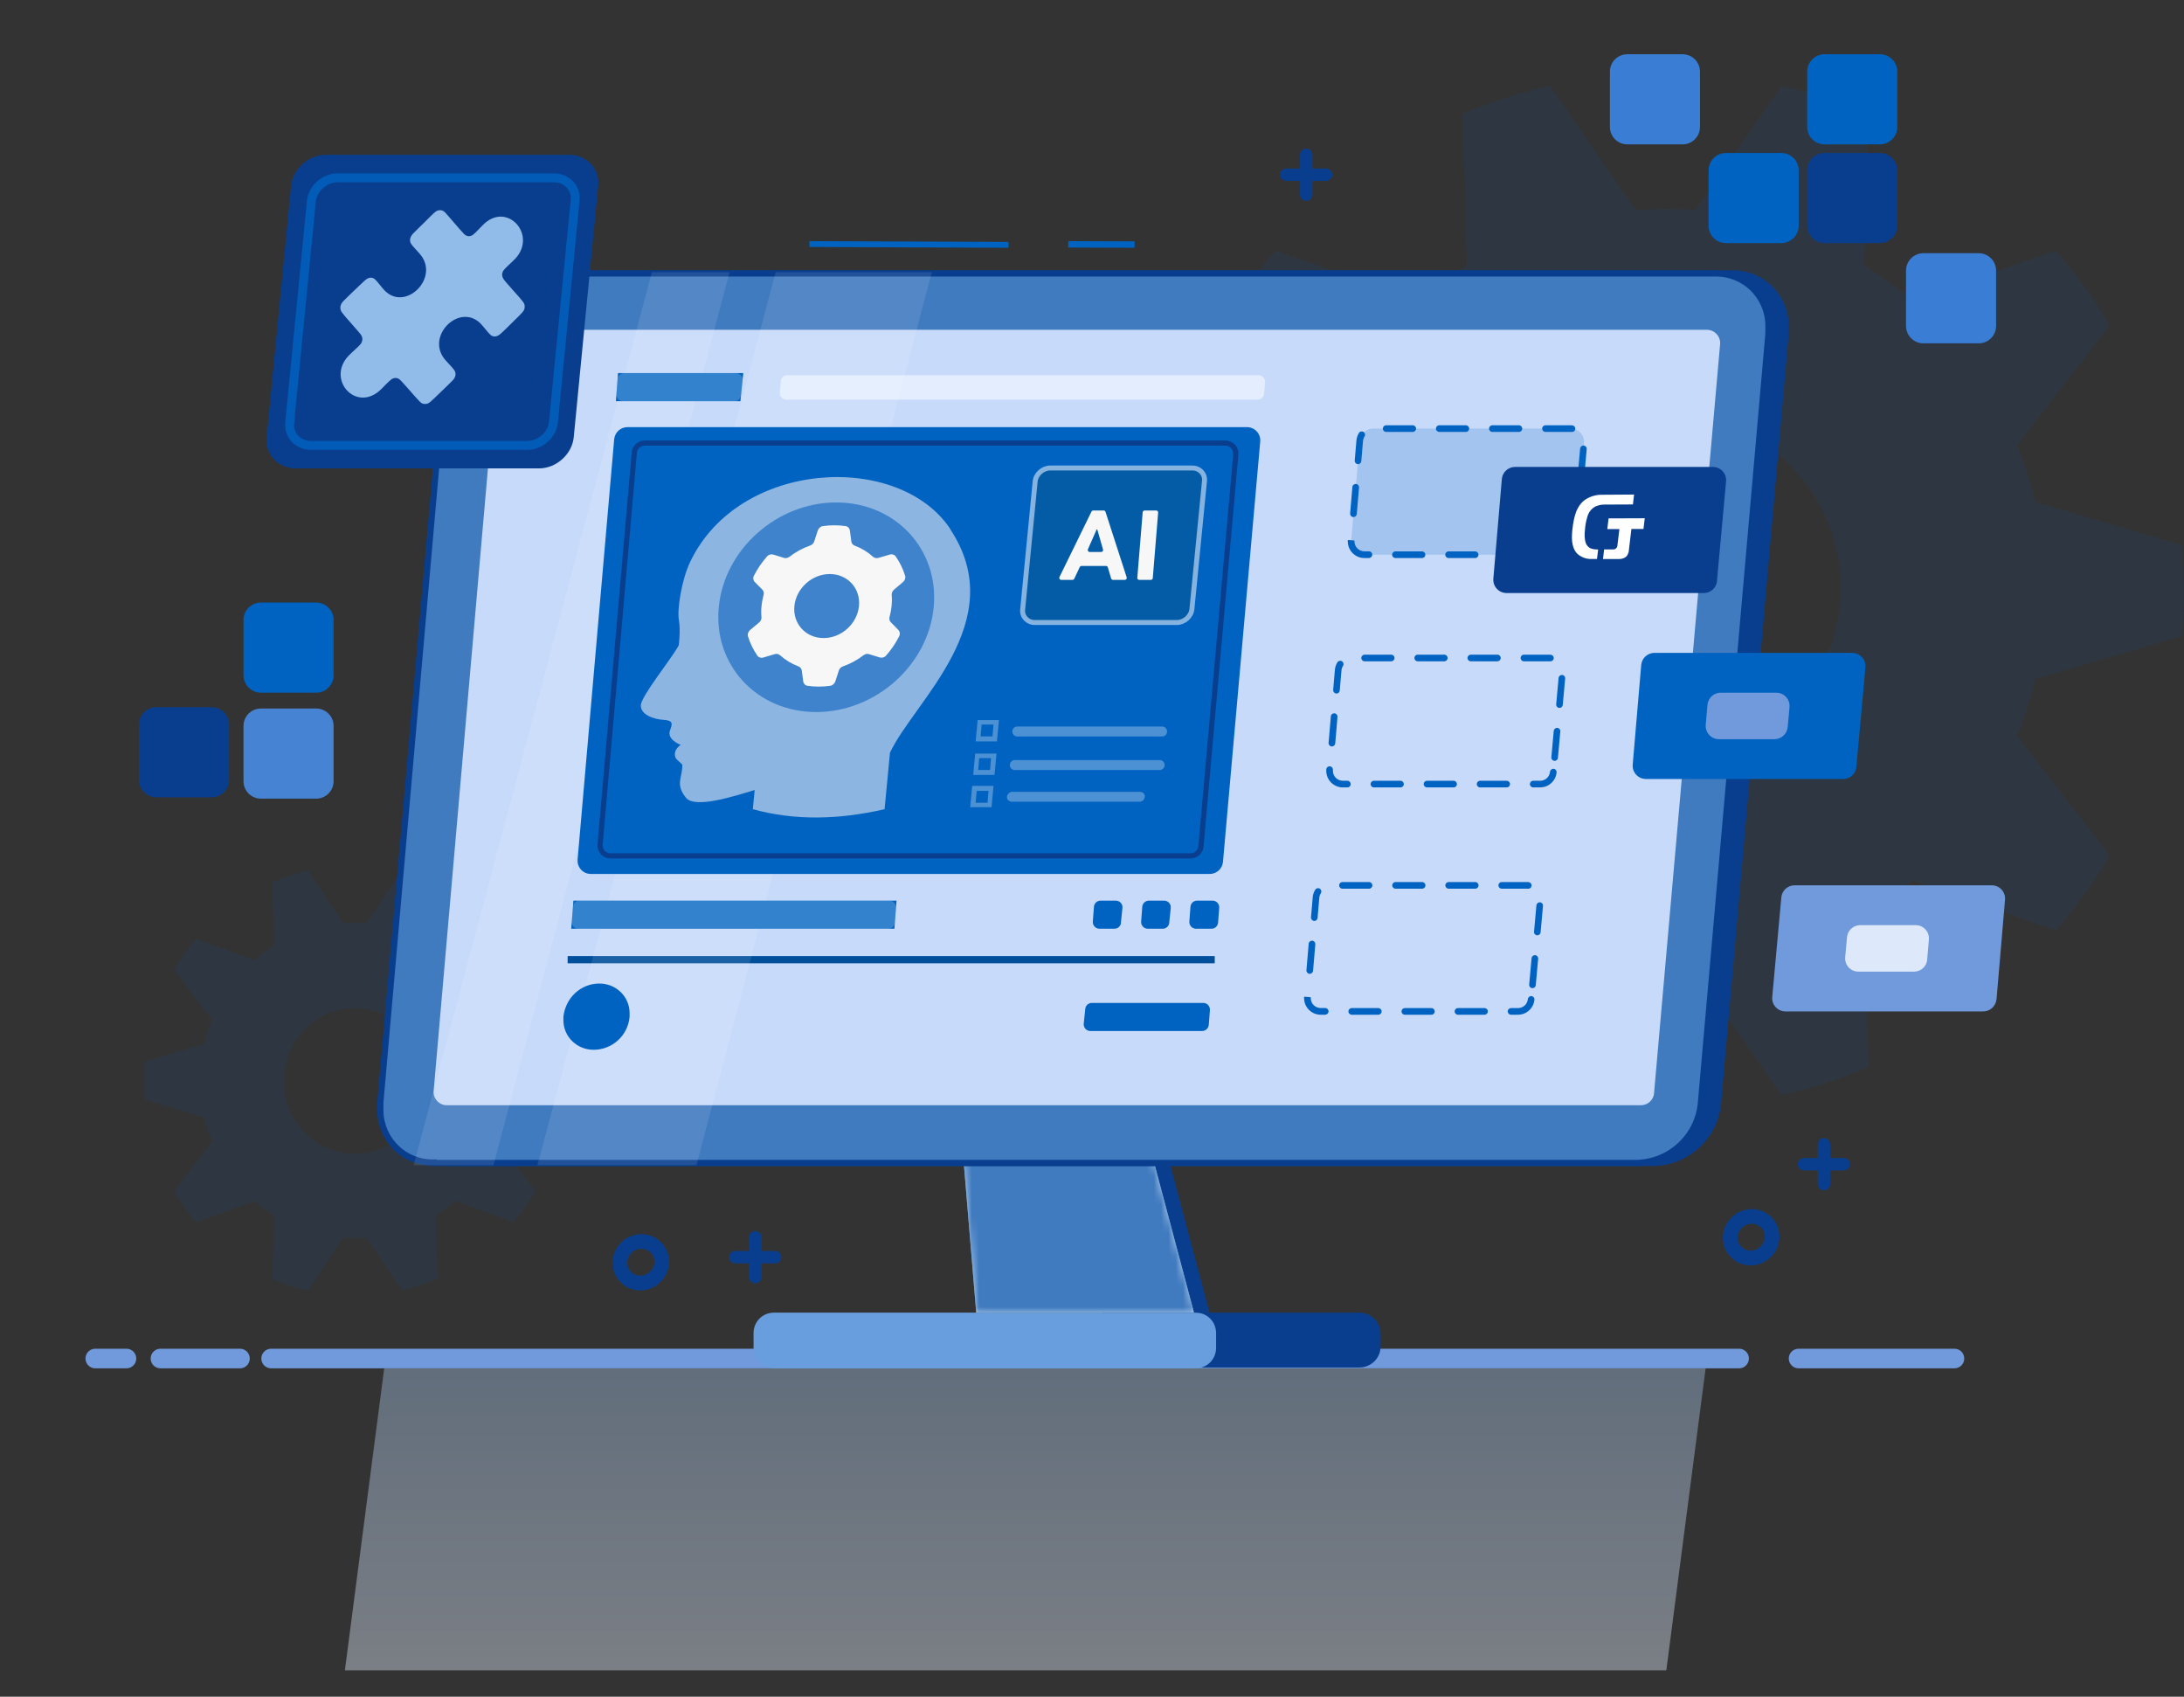 <?xml version="1.0" encoding="UTF-8"?>
<svg xmlns="http://www.w3.org/2000/svg" width="300" height="233" viewBox="0 0 300 233" fill="none">
  <rect x="0" y="0" width="300" height="233" fill="#333333" stroke="none"/>
  <path opacity="0.4" d="M47.375 229.377L52.775 187.903H234.29L228.89 229.377H47.375Z" fill="url(#paint0_linear_1519_10174)"></path>
  <path d="M13.088 186.558L17.37 186.558M268.468 186.558L247.058 186.558M238.884 186.558L37.244 186.558M22.041 186.558L32.962 186.558" stroke="#709ADB" stroke-width="2.69" stroke-linecap="round"></path>
  <path d="M159.51 180.257H186.723C188.409 180.257 189.646 181.606 189.646 183.181V184.867C189.646 186.554 188.297 187.791 186.723 187.791H159.51V180.257Z" fill="#093E8E"></path>
  <path d="M106.321 180.257H164.233C165.807 180.257 167.044 181.494 167.044 183.068V185.092C167.044 186.667 165.807 187.903 164.233 187.903H106.321C104.747 187.903 103.51 186.667 103.51 185.092V183.068C103.51 181.494 104.747 180.257 106.321 180.257Z" fill="#689EDE"></path>
  <path d="M151.525 180.257H166.144L156.811 145.172H151.525V180.257Z" fill="#093E8E"></path>
  <path d="M164.007 180.257H134.096L131.172 145.172H154.674L164.007 180.257Z" fill="#B2D0EC"></path>
  <mask id="mask0_1519_10174" style="mask-type:alpha" maskUnits="userSpaceOnUse" x="131" y="145" width="34" height="36">
    <path d="M164.007 180.257H134.096L131.172 145.172H154.674L164.007 180.257Z" fill="#B2D0EC"></path>
  </mask>
  <g mask="url(#mask0_1519_10174)">
    <path d="M164.007 180.257H134.096L131.172 145.172H154.674L164.007 180.257Z" fill="#407ABF"></path>
  </g>
  <path opacity="0.1" d="M228.809 28.698C230.195 28.698 231.526 28.698 232.903 28.872L244.701 11.79C248.795 12.712 252.816 13.988 256.673 15.63L256.089 36.477C258.414 37.9 260.621 39.496 262.709 41.256L282.385 34.425C285.175 37.608 287.645 41.037 289.797 44.676L277.051 61.173C278.09 63.681 278.938 66.289 279.595 68.943L299.608 74.825C299.799 76.923 299.927 79.002 299.927 81.072C299.927 83.142 299.927 85.267 299.608 87.365L279.595 93.247C278.938 95.9 278.09 98.481 277.051 101.017L289.797 117.514C287.645 121.153 285.165 124.582 282.385 127.764L262.709 120.934C260.621 122.694 258.396 124.29 256.089 125.712L256.673 146.533C252.798 148.174 248.795 149.478 244.701 150.39L232.903 133.309C231.526 133.309 230.186 133.473 228.809 133.473C227.432 133.473 226.074 133.473 224.688 133.309L212.889 150.39C208.796 149.451 204.775 148.174 200.918 146.533L201.501 125.712C199.176 124.29 196.97 122.676 194.882 120.934L175.206 127.764C172.443 124.582 169.945 121.134 167.793 117.514L180.54 101.017C179.5 98.509 178.652 95.9 178.041 93.247L158.001 87.365C158.001 85.285 157.682 83.188 157.682 81.072C157.682 78.956 157.682 76.895 158.001 74.825L178.041 68.943C178.671 66.289 179.491 63.708 180.54 61.173L167.793 44.676C169.954 41.055 172.443 37.608 175.206 34.425L194.882 41.256C196.97 39.496 199.167 37.9 201.501 36.477L200.918 15.63C204.793 14.016 208.796 12.739 212.889 11.79L224.688 28.872C226.074 28.771 227.405 28.698 228.809 28.698ZM204.775 80.707C204.775 93.931 215.534 104.637 228.809 104.637C242.084 104.637 252.843 93.922 252.843 80.707C252.843 67.493 242.084 56.778 228.809 56.778C215.534 56.778 204.775 67.493 204.775 80.707Z" fill="#0063C1"></path>
  <path opacity="0.1" d="M48.76 126.696H50.406L55.209 119.511C56.879 119.904 58.513 120.432 60.086 121.12L59.84 129.804C60.786 130.394 61.67 131.081 62.53 131.818L70.539 128.907C71.657 130.222 72.664 131.634 73.549 133.12L68.365 140.023C68.783 141.092 69.127 142.16 69.385 143.278L77.541 145.722C77.713 147.479 77.713 149.223 77.541 150.979L69.385 153.436C69.127 154.529 68.783 155.622 68.365 156.679L73.549 163.581C72.664 165.068 71.657 166.492 70.539 167.819L62.53 164.896C61.695 165.633 60.786 166.308 59.84 166.91L60.086 175.594C58.513 176.282 56.879 176.834 55.209 177.203L50.406 170.018H47.089L42.286 177.24C40.615 176.847 38.982 176.319 37.409 175.631L37.655 166.947C36.709 166.357 35.825 165.669 34.965 164.933L26.956 167.856C25.838 166.529 24.83 165.117 23.946 163.618L29.142 156.715C28.7 155.671 28.356 154.578 28.098 153.46L19.941 151.016V145.759L28.098 143.315C28.356 142.21 28.7 141.104 29.142 140.06L23.946 133.157C24.83 131.671 25.838 130.258 26.956 128.944L34.965 131.855C35.8 131.118 36.709 130.443 37.655 129.841L37.409 121.157C38.982 120.469 40.615 119.916 42.286 119.548L47.089 126.733C47.63 126.721 48.195 126.684 48.76 126.684V126.696ZM38.982 148.449C38.982 153.976 43.355 158.447 48.76 158.447C54.165 158.447 58.538 153.976 58.538 148.449C58.538 142.922 54.165 138.451 48.76 138.451C43.355 138.451 39.006 142.897 38.982 148.4V148.449Z" fill="#0063C1"></path>
  <path d="M227.065 151.787H59.391L68.682 45.297H236.457L227.065 151.787Z" fill="#0063C1"></path>
  <path d="M61.945 159.639H61.935C57.942 159.73 54.687 156.575 54.596 152.571V152.553V152.535V152.517V152.498V152.48V152.462V152.444V152.425V152.407V152.389V152.371V152.352V152.334V152.316V152.298V152.279V152.261V152.243V152.225V152.207V152.188V152.17V152.152V152.134V152.115V152.097V152.079V152.061V152.042V152.024V152.006V151.988V151.969V151.951V151.933V151.915V151.896V151.878V151.86V151.842V151.824V151.805V151.787V151.769V151.751V151.732V151.714V151.696V151.678V151.659V151.641V151.623V151.605V151.586V151.568V151.55V151.532V151.513V151.495V151.477V151.459V151.44V151.422L63.887 45.653C64.361 41.13 68.126 37.646 72.63 37.555H237.926H237.935C241.928 37.464 245.183 40.619 245.274 44.623V44.641V44.659V44.677V44.696V44.714V44.732V44.75V44.769V44.787V44.805V44.823V44.842V44.86V44.878V44.896V44.914V44.933V44.951V44.969V44.987V45.006V45.024V45.042V45.06V45.079V45.097V45.115V45.133V45.152V45.17V45.188V45.206V45.225V45.243V45.261V45.279V45.297V45.316V45.334V45.352V45.37V45.389V45.407V45.425V45.443V45.462V45.48V45.498V45.516V45.535V45.553V45.571V45.589V45.608V45.626V45.644V45.662V45.681V45.699V45.717V45.735V45.754V45.772V45.79V45.808V45.827L235.983 151.596C235.509 156.119 231.753 159.603 227.139 159.703H61.945V159.639Z" fill="#093E8E" stroke="#093E8E" stroke-width="0.849"></path>
  <path d="M59.591 159.639H59.582C55.588 159.73 52.333 156.575 52.242 152.571V152.553V152.535V152.517V152.498V152.48V152.462V152.444V152.425V152.407V152.389V152.371V152.352V152.334V152.316V152.298V152.28V152.261V152.243V152.225V152.207V152.188V152.17V152.152V152.134V152.115V152.097V152.079V152.061V152.042V152.024V152.006V151.988V151.969V151.951V151.933V151.915V151.896V151.878V151.86V151.842V151.824V151.805V151.787V151.769V151.751V151.732V151.714V151.696V151.678V151.659V151.641V151.623V151.605V151.586V151.568V151.55V151.532V151.513V151.495V151.477V151.459V151.441V151.422L61.533 45.653C62.007 41.13 65.764 37.646 70.277 37.555H235.572H235.581C239.575 37.464 242.83 40.619 242.921 44.623V44.641V44.659V44.677V44.696V44.714V44.732V44.75V44.769V44.787V44.805V44.823V44.842V44.86V44.878V44.896V44.915V44.933V44.951V44.969V44.987V45.006V45.024V45.042V45.06V45.079V45.097V45.115V45.133V45.152V45.17V45.188V45.206V45.225V45.243V45.261V45.279V45.298V45.316V45.334V45.352V45.37V45.389V45.407V45.425V45.444V45.462V45.48V45.498V45.516V45.535V45.553V45.571V45.589V45.608V45.626V45.644V45.662V45.681V45.699V45.717V45.735V45.754V45.772V45.79V45.808V45.827L233.63 151.596C233.156 156.119 229.399 159.603 224.786 159.703H59.591V159.639Z" fill="#407ABF" stroke="#093E8E" stroke-width="0.849"></path>
  <path d="M227.214 150.118C227.132 151.058 226.339 151.778 225.4 151.778H61.381C60.314 151.778 59.466 150.857 59.567 149.799L68.538 46.957C68.621 46.018 69.414 45.288 70.353 45.288H234.463C235.529 45.288 236.377 46.209 236.277 47.276L227.205 150.118H227.214Z" fill="#C7DAFA"></path>
  <g opacity="0.19">
    <path d="M216.339 74.516C216.257 75.456 215.464 76.176 214.525 76.176H187.427C186.36 76.176 185.521 75.264 185.612 74.197L186.779 60.527C186.861 59.588 187.655 58.858 188.594 58.858H215.765C216.84 58.858 217.679 59.779 217.579 60.846L216.33 74.516H216.339Z" fill="#0063C1"></path>
  </g>
  <path d="M214.516 76.632H213.568C213.312 76.632 213.112 76.432 213.112 76.176C213.112 75.921 213.312 75.72 213.568 75.72H214.516C215.227 75.72 215.811 75.182 215.874 74.48C215.902 74.234 216.121 74.061 216.367 74.07C216.622 74.097 216.804 74.316 216.777 74.562C216.668 75.739 215.692 76.632 214.507 76.632H214.516ZM209.921 76.632H206.274C206.018 76.632 205.818 76.432 205.818 76.176C205.818 75.921 206.018 75.72 206.274 75.72H209.921C210.176 75.72 210.377 75.921 210.377 76.176C210.377 76.432 210.176 76.632 209.921 76.632ZM202.626 76.632H198.979C198.724 76.632 198.523 76.432 198.523 76.176C198.523 75.921 198.724 75.72 198.979 75.72H202.626C202.882 75.72 203.082 75.921 203.082 76.176C203.082 76.432 202.882 76.632 202.626 76.632ZM195.332 76.632H191.685C191.43 76.632 191.229 76.432 191.229 76.176C191.229 75.921 191.43 75.72 191.685 75.72H195.332C195.588 75.72 195.788 75.921 195.788 76.176C195.788 76.432 195.588 76.632 195.332 76.632ZM188.038 76.632H187.418C186.16 76.632 185.139 75.611 185.139 74.352C185.139 74.288 185.139 74.225 185.139 74.152L186.05 74.225C186.05 74.225 186.05 74.307 186.05 74.343C186.05 75.1 186.661 75.711 187.418 75.711H188.038C188.293 75.711 188.494 75.912 188.494 76.167C188.494 76.422 188.293 76.623 188.038 76.623V76.632ZM216.513 72.984C216.513 72.984 216.485 72.984 216.467 72.984C216.212 72.957 216.029 72.738 216.057 72.492L216.385 68.862C216.412 68.616 216.631 68.434 216.877 68.452C217.133 68.479 217.315 68.698 217.288 68.944L216.959 72.574C216.941 72.811 216.741 72.984 216.504 72.984H216.513ZM185.914 71.005C185.914 71.005 185.886 71.005 185.877 71.005C185.622 70.987 185.44 70.759 185.458 70.513L185.768 66.874C185.786 66.619 186.005 66.446 186.26 66.455C186.515 66.473 186.698 66.701 186.68 66.947L186.37 70.586C186.351 70.823 186.151 71.005 185.914 71.005ZM217.178 65.716C217.178 65.716 217.151 65.716 217.133 65.716C216.877 65.689 216.695 65.47 216.722 65.224L217.051 61.594C217.078 61.348 217.297 61.165 217.543 61.184C217.798 61.211 217.981 61.43 217.953 61.676L217.625 65.306C217.607 65.543 217.406 65.716 217.169 65.716H217.178ZM186.543 63.737C186.543 63.737 186.515 63.737 186.506 63.737C186.251 63.719 186.069 63.491 186.087 63.245L186.324 60.481C186.351 60.117 186.479 59.761 186.67 59.451C186.807 59.241 187.09 59.177 187.3 59.314C187.509 59.451 187.573 59.734 187.436 59.943C187.318 60.126 187.245 60.345 187.227 60.563L186.99 63.327C186.971 63.564 186.771 63.746 186.534 63.746L186.543 63.737ZM215.938 59.314C215.938 59.314 215.911 59.314 215.893 59.314C215.847 59.314 215.811 59.314 215.765 59.314H212.291C212.036 59.314 211.835 59.113 211.835 58.858C211.835 58.603 212.036 58.402 212.291 58.402H215.765C215.838 58.402 215.911 58.402 215.975 58.411C216.221 58.439 216.412 58.657 216.385 58.913C216.367 59.15 216.166 59.323 215.929 59.323L215.938 59.314ZM208.644 59.314H204.997C204.742 59.314 204.541 59.113 204.541 58.858C204.541 58.603 204.742 58.402 204.997 58.402H208.644C208.899 58.402 209.1 58.603 209.1 58.858C209.1 59.113 208.899 59.314 208.644 59.314ZM201.35 59.314H197.703C197.448 59.314 197.247 59.113 197.247 58.858C197.247 58.603 197.448 58.402 197.703 58.402H201.35C201.605 58.402 201.806 58.603 201.806 58.858C201.806 59.113 201.605 59.314 201.35 59.314ZM194.056 59.314H190.409C190.153 59.314 189.953 59.113 189.953 58.858C189.953 58.603 190.153 58.402 190.409 58.402H194.056C194.311 58.402 194.512 58.603 194.512 58.858C194.512 59.113 194.311 59.314 194.056 59.314Z" fill="#0063C1"></path>
  <path d="M235.857 79.779C235.774 80.718 234.981 81.439 234.042 81.439H206.944C205.877 81.439 205.039 80.526 205.13 79.46L206.297 65.789C206.379 64.85 207.163 64.12 208.111 64.12H235.282C236.358 64.12 237.197 65.041 237.097 66.108L235.847 79.779H235.857Z" fill="#093E8E"></path>
  <path d="M255.001 105.314C254.919 106.253 254.126 106.973 253.187 106.973H226.089C225.022 106.973 224.183 106.061 224.274 104.994L225.441 91.324C225.524 90.385 226.308 89.655 227.256 89.655H254.427C255.503 89.655 256.341 90.576 256.241 91.643L254.992 105.314H255.001Z" fill="#0063C1"></path>
  <path d="M245.557 99.851C245.475 100.79 244.682 101.511 243.742 101.511H236.12C235.053 101.511 234.214 100.599 234.306 99.532L234.543 96.796C234.625 95.847 235.409 95.127 236.357 95.127H243.998C245.074 95.127 245.912 96.048 245.812 97.115L245.566 99.851H245.557Z" fill="#709ADB"></path>
  <path d="M211.557 108.131H210.609C210.353 108.131 210.153 107.931 210.153 107.675C210.153 107.42 210.353 107.219 210.609 107.219H211.557C212.268 107.219 212.852 106.681 212.915 105.979C212.943 105.733 213.162 105.56 213.408 105.569C213.654 105.596 213.846 105.815 213.818 106.061C213.709 107.238 212.733 108.131 211.548 108.131H211.557ZM206.962 108.131H203.315C203.059 108.131 202.859 107.931 202.859 107.675C202.859 107.42 203.059 107.219 203.315 107.219H206.962C207.217 107.219 207.418 107.42 207.418 107.675C207.418 107.931 207.217 108.131 206.962 108.131ZM199.667 108.131H196.02C195.765 108.131 195.564 107.931 195.564 107.675C195.564 107.42 195.765 107.219 196.02 107.219H199.667C199.923 107.219 200.123 107.42 200.123 107.675C200.123 107.931 199.923 108.131 199.667 108.131ZM192.373 108.131H188.726C188.471 108.131 188.27 107.931 188.27 107.675C188.27 107.42 188.471 107.219 188.726 107.219H192.373C192.629 107.219 192.829 107.42 192.829 107.675C192.829 107.931 192.629 108.131 192.373 108.131ZM185.079 108.131H184.459C183.201 108.131 182.18 107.11 182.18 105.852C182.18 105.788 182.18 105.724 182.18 105.651C182.198 105.405 182.426 105.213 182.672 105.231C182.918 105.25 183.11 105.469 183.091 105.724C183.091 105.769 183.091 105.815 183.091 105.852C183.091 106.608 183.702 107.219 184.459 107.219H185.079C185.334 107.219 185.535 107.42 185.535 107.675C185.535 107.931 185.334 108.131 185.079 108.131ZM213.554 104.484C213.554 104.484 213.526 104.484 213.508 104.484C213.253 104.456 213.07 104.237 213.098 103.991L213.426 100.362C213.453 100.115 213.672 99.942 213.918 99.951C214.174 99.978 214.356 100.197 214.329 100.444L214.001 104.073C213.982 104.31 213.782 104.484 213.545 104.484H213.554ZM182.955 102.505C182.955 102.505 182.927 102.505 182.918 102.505C182.663 102.486 182.481 102.258 182.499 102.012L182.809 98.374C182.827 98.118 183.046 97.936 183.301 97.954C183.556 97.972 183.739 98.2 183.721 98.446L183.411 102.085C183.392 102.322 183.192 102.505 182.955 102.505ZM214.219 97.215C214.219 97.215 214.192 97.215 214.174 97.215C213.918 97.188 213.736 96.969 213.763 96.723L214.092 93.093C214.119 92.847 214.338 92.674 214.584 92.683C214.839 92.71 215.022 92.929 214.994 93.175L214.666 96.805C214.648 97.042 214.447 97.215 214.21 97.215H214.219ZM183.584 95.236C183.584 95.236 183.556 95.236 183.547 95.236C183.292 95.218 183.11 94.99 183.128 94.744L183.365 91.981C183.392 91.616 183.52 91.26 183.711 90.95C183.848 90.74 184.131 90.677 184.341 90.813C184.55 90.95 184.614 91.233 184.477 91.443C184.359 91.625 184.286 91.844 184.268 92.063L184.031 94.826C184.012 95.063 183.812 95.246 183.575 95.246L183.584 95.236ZM212.979 90.813C212.979 90.813 212.952 90.813 212.934 90.813C212.888 90.813 212.852 90.813 212.806 90.813H209.332C209.077 90.813 208.876 90.613 208.876 90.357C208.876 90.102 209.077 89.901 209.332 89.901H212.806C212.879 89.901 212.952 89.901 213.016 89.91C213.262 89.938 213.453 90.157 213.426 90.403C213.408 90.64 213.207 90.813 212.97 90.813H212.979ZM205.685 90.813H202.038C201.783 90.813 201.582 90.613 201.582 90.357C201.582 90.102 201.783 89.901 202.038 89.901H205.685C205.94 89.901 206.141 90.102 206.141 90.357C206.141 90.613 205.94 90.813 205.685 90.813ZM198.391 90.813H194.744C194.489 90.813 194.288 90.613 194.288 90.357C194.288 90.102 194.489 89.901 194.744 89.901H198.391C198.646 89.901 198.847 90.102 198.847 90.357C198.847 90.613 198.646 90.813 198.391 90.813ZM191.097 90.813H187.45C187.194 90.813 186.994 90.613 186.994 90.357C186.994 90.102 187.194 89.901 187.45 89.901H191.097C191.352 89.901 191.553 90.102 191.553 90.357C191.553 90.613 191.352 90.813 191.097 90.813Z" fill="#0063C1"></path>
  <path d="M208.512 139.348H207.564C207.309 139.348 207.108 139.147 207.108 138.892C207.108 138.637 207.309 138.436 207.564 138.436H208.512C209.223 138.436 209.807 137.898 209.871 137.196C209.898 136.949 210.117 136.767 210.363 136.785C210.609 136.813 210.801 137.031 210.773 137.278C210.664 138.454 209.688 139.348 208.503 139.348H208.512ZM203.917 139.348H200.27C200.014 139.348 199.814 139.147 199.814 138.892C199.814 138.637 200.014 138.436 200.27 138.436H203.917C204.172 138.436 204.373 138.637 204.373 138.892C204.373 139.147 204.172 139.348 203.917 139.348ZM196.623 139.348H192.975C192.72 139.348 192.52 139.147 192.52 138.892C192.52 138.637 192.72 138.436 192.975 138.436H196.623C196.878 138.436 197.078 138.637 197.078 138.892C197.078 139.147 196.878 139.348 196.623 139.348ZM189.328 139.348H185.681C185.426 139.348 185.225 139.147 185.225 138.892C185.225 138.637 185.426 138.436 185.681 138.436H189.328C189.584 138.436 189.784 138.637 189.784 138.892C189.784 139.147 189.584 139.348 189.328 139.348ZM182.034 139.348H181.414C180.156 139.348 179.135 138.326 179.135 137.068C179.135 137.004 179.135 136.94 179.135 136.867L180.047 136.94C180.047 136.94 180.047 137.022 180.047 137.059C180.047 137.816 180.657 138.427 181.414 138.427H182.034C182.29 138.427 182.49 138.627 182.49 138.883C182.49 139.138 182.29 139.339 182.034 139.339V139.348ZM210.509 135.7C210.509 135.7 210.481 135.7 210.463 135.7C210.208 135.673 210.026 135.454 210.053 135.208L210.381 131.578C210.409 131.332 210.627 131.149 210.874 131.168C211.129 131.195 211.311 131.414 211.284 131.66L210.956 135.29C210.937 135.527 210.737 135.7 210.5 135.7H210.509ZM179.91 133.73C179.91 133.73 179.882 133.73 179.873 133.73C179.618 133.712 179.436 133.484 179.454 133.238L179.764 129.599C179.782 129.344 180.001 129.17 180.256 129.18C180.512 129.198 180.694 129.426 180.676 129.672L180.366 133.311C180.347 133.548 180.147 133.73 179.91 133.73ZM211.174 128.441C211.174 128.441 211.147 128.441 211.129 128.441C210.874 128.413 210.691 128.195 210.719 127.948L211.047 124.319C211.074 124.073 211.293 123.899 211.539 123.908C211.794 123.936 211.977 124.155 211.949 124.401L211.621 128.03C211.603 128.268 211.402 128.441 211.165 128.441H211.174ZM180.539 126.462C180.539 126.462 180.512 126.462 180.502 126.462C180.247 126.444 180.065 126.216 180.083 125.969L180.32 123.206C180.347 122.841 180.475 122.486 180.667 122.176C180.803 121.966 181.086 121.902 181.296 122.039C181.505 122.176 181.569 122.458 181.432 122.668C181.314 122.86 181.241 123.06 181.223 123.288L180.986 126.052C180.967 126.289 180.767 126.471 180.53 126.471L180.539 126.462ZM209.934 122.039C209.934 122.039 209.907 122.039 209.889 122.039C209.843 122.039 209.807 122.039 209.761 122.039H206.287C206.032 122.039 205.831 121.838 205.831 121.583C205.831 121.328 206.032 121.127 206.287 121.127H209.761C209.834 121.127 209.907 121.127 209.971 121.136C210.217 121.163 210.409 121.382 210.381 121.638C210.363 121.875 210.162 122.048 209.925 122.048L209.934 122.039ZM202.64 122.039H198.993C198.738 122.039 198.537 121.838 198.537 121.583C198.537 121.328 198.738 121.127 198.993 121.127H202.64C202.896 121.127 203.096 121.328 203.096 121.583C203.096 121.838 202.896 122.039 202.64 122.039ZM195.346 122.039H191.699C191.444 122.039 191.243 121.838 191.243 121.583C191.243 121.328 191.444 121.127 191.699 121.127H195.346C195.601 121.127 195.802 121.328 195.802 121.583C195.802 121.838 195.601 122.039 195.346 122.039ZM188.052 122.039H184.405C184.15 122.039 183.949 121.838 183.949 121.583C183.949 121.328 184.15 121.127 184.405 121.127H188.052C188.307 121.127 188.508 121.328 188.508 121.583C188.508 121.838 188.307 122.039 188.052 122.039Z" fill="#0063C1"></path>
  <path d="M274.239 137.223C274.157 138.162 273.373 138.892 272.425 138.892H245.254C244.178 138.892 243.339 137.971 243.44 136.904L244.689 123.234C244.771 122.294 245.564 121.574 246.503 121.574H273.601C274.668 121.574 275.507 122.486 275.416 123.553L274.249 137.223H274.239Z" fill="#709ADB"></path>
  <path d="M264.731 131.76C264.649 132.709 263.865 133.429 262.916 133.429H255.276C254.2 133.429 253.361 132.508 253.461 131.441L253.707 128.705C253.79 127.766 254.583 127.046 255.522 127.046H263.144C264.211 127.046 265.05 127.958 264.959 129.024L264.722 131.76H264.731Z" fill="#DDE8FA"></path>
  <path d="M77.975 131.295V132.28H166.854V131.295H77.975Z" fill="#0063C1"></path>
  <path opacity="0.2" d="M166.854 131.295H77.975V132.28H166.854V131.295Z" fill="black"></path>
  <path opacity="0.1" d="M89.544 37.382L56.82 160.004H67.798L100.221 37.382H89.544Z" fill="white"></path>
  <path opacity="0.1" d="M106.548 37.382L73.824 160.004H95.67L128.002 37.382H106.548Z" fill="white"></path>
  <path d="M167.992 118.355C167.91 119.294 167.117 120.014 166.178 120.014H81.155C80.088 120.014 79.25 119.102 79.341 118.035L84.365 60.327C84.447 59.387 85.24 58.658 86.179 58.658H171.293C172.36 58.658 173.208 59.579 173.107 60.646L167.992 118.355Z" fill="#0063C1"></path>
  <path d="M163.533 117.534H83.863C83.015 117.534 82.358 116.813 82.431 115.965L87.127 62.16C87.191 61.412 87.811 60.846 88.558 60.846H168.32C169.168 60.846 169.825 61.567 169.752 62.415L164.965 116.221C164.901 116.959 164.281 117.534 163.533 117.534Z" stroke="#093E8E" stroke-width="0.713"></path>
  <path fill-rule="evenodd" clip-rule="evenodd" d="M220.347 75.447C220.292 75.885 220.237 76.332 220.192 76.769C220.939 76.769 221.687 76.769 222.435 76.769C222.581 76.769 222.727 76.742 222.872 76.706C223.027 76.66 223.173 76.587 223.31 76.496C223.419 76.404 223.511 76.295 223.574 76.177C223.666 76.003 223.729 75.812 223.739 75.62C223.857 74.626 223.976 73.632 224.094 72.638C224.65 72.638 225.197 72.638 225.754 72.638C225.808 72.146 225.863 71.653 225.927 71.17C224.267 71.17 222.617 71.179 220.958 71.188C220.894 71.681 220.839 72.173 220.784 72.656C221.341 72.656 221.888 72.656 222.444 72.656C222.353 73.395 222.271 74.125 222.179 74.854C222.179 74.927 222.161 75.009 222.134 75.082C222.107 75.164 222.061 75.246 221.988 75.301C221.924 75.365 221.851 75.41 221.769 75.429C221.696 75.438 221.614 75.456 221.541 75.447C221.14 75.447 220.748 75.447 220.356 75.447H220.347ZM219.362 76.778C219.417 76.332 219.472 75.894 219.526 75.456C219.481 75.456 219.435 75.456 219.399 75.456C219.061 75.456 218.742 75.401 218.45 75.283C218.149 75.128 217.931 74.872 217.821 74.544C217.748 74.316 217.694 74.079 217.684 73.833C217.666 73.659 217.666 73.45 217.675 73.213C217.694 72.93 217.712 72.656 217.748 72.374C217.776 72.1 217.83 71.826 217.885 71.553C217.94 71.316 217.994 71.106 218.049 70.942C218.095 70.805 218.14 70.659 218.213 70.522C218.25 70.431 218.304 70.349 218.368 70.258C218.569 69.948 218.861 69.692 219.189 69.537C219.59 69.373 220.009 69.273 220.42 69.291C221.714 69.291 223.009 69.273 224.304 69.273C224.35 68.826 224.404 68.37 224.459 67.914C223.009 67.914 221.559 67.932 220.119 67.942C219.38 67.914 218.624 68.106 217.94 68.498C217.602 68.689 217.311 68.954 217.074 69.264C216.846 69.565 216.663 69.893 216.526 70.231C216.39 70.586 216.28 70.951 216.207 71.316C216.125 71.681 216.071 72.055 216.025 72.41C215.989 72.72 215.943 73.049 215.934 73.386C215.916 73.714 215.916 74.052 215.952 74.371C215.989 74.69 216.062 75.009 216.18 75.301C216.299 75.602 216.481 75.867 216.709 76.085C216.928 76.277 217.183 76.432 217.457 76.55C217.83 76.706 218.241 76.778 218.66 76.76C218.888 76.76 219.116 76.76 219.344 76.76L219.362 76.778Z" fill="white"></path>
  <path d="M81.539 144.163C79.269 144.163 77.391 142.385 77.391 140.105V139.612C77.682 137.041 79.761 135.062 82.332 135.062C84.603 135.062 86.481 136.84 86.481 139.12V139.612C86.28 142.184 84.11 144.163 81.539 144.163Z" fill="#0063C1"></path>
  <path d="M122.859 127.538H78.465L78.766 123.68H123.151L122.859 127.538Z" fill="#0063C1"></path>
  <path opacity="0.2" d="M122.922 126.699C122.886 127.173 122.494 127.538 122.011 127.538H79.449C78.92 127.538 78.501 127.082 78.537 126.553L78.692 124.519C78.729 124.045 79.121 123.68 79.604 123.68H122.166C122.694 123.68 123.114 124.127 123.077 124.665L122.922 126.699Z" fill="white"></path>
  <path d="M166.033 140.743C165.996 141.217 165.604 141.582 165.121 141.582H149.776C149.238 141.582 148.809 141.117 148.864 140.579L149.074 138.545C149.119 138.08 149.511 137.725 149.986 137.725H165.285C165.814 137.725 166.233 138.18 166.197 138.709L166.042 140.743H166.033Z" fill="#0063C1"></path>
  <path d="M167.319 126.699C167.283 127.173 166.891 127.538 166.408 127.538H164.283C163.754 127.538 163.335 127.082 163.371 126.553L163.526 124.519C163.563 124.045 163.955 123.68 164.438 123.68H166.563C167.091 123.68 167.511 124.127 167.474 124.665L167.319 126.699Z" fill="#0063C1"></path>
  <path d="M160.616 126.717C160.571 127.182 160.179 127.538 159.714 127.538H157.662C157.133 127.538 156.714 127.082 156.75 126.553L156.905 124.519C156.942 124.045 157.343 123.68 157.817 123.68H159.914C160.452 123.68 160.871 124.146 160.817 124.684L160.607 126.717H160.616Z" fill="#0063C1"></path>
  <path d="M153.989 126.717C153.943 127.182 153.551 127.538 153.077 127.538H151.025C150.496 127.538 150.077 127.082 150.114 126.553L150.269 124.519C150.305 124.045 150.697 123.68 151.18 123.68H153.277C153.815 123.68 154.244 124.146 154.18 124.684L153.97 126.717H153.989Z" fill="#0063C1"></path>
  <path opacity="0.5" d="M173.645 54.062C173.608 54.536 173.207 54.891 172.733 54.891H108.025C107.487 54.891 107.067 54.435 107.113 53.897L107.25 52.356C107.295 51.882 107.687 51.526 108.161 51.526H172.87C173.408 51.526 173.827 51.982 173.781 52.52L173.645 54.062Z" fill="white"></path>
  <path d="M101.706 55.092H84.602L84.893 51.234H102.098L101.706 55.092Z" fill="#0063C1"></path>
  <path opacity="0.2" d="M101.79 54.28C101.744 54.745 101.352 55.101 100.887 55.101H85.588C85.059 55.101 84.64 54.654 84.676 54.116L84.831 52.082C84.868 51.608 85.269 51.243 85.743 51.243H101.088C101.626 51.243 102.054 51.709 101.991 52.247L101.781 54.28H101.79Z" fill="white"></path>
  <path d="M146.738 33.114V33.993L155.856 34.026V33.146L146.738 33.114Z" fill="#0063C1"></path>
  <path d="M111.18 33.114V33.915L138.533 34.026V33.224L111.18 33.114Z" fill="#0063C1"></path>
  <path d="M237.179 170.728C237.598 172.598 239.495 173.72 241.373 173.227C243.242 172.726 244.382 170.792 243.89 168.95C243.415 167.135 241.537 166.096 239.723 166.588C237.917 167.071 236.769 168.914 237.17 170.728H237.179ZM240.024 167.71C241.236 167.382 242.458 168.084 242.768 169.251C243.078 170.455 242.33 171.75 241.072 172.087C239.823 172.425 238.592 171.677 238.319 170.464C238.045 169.26 238.811 168.038 240.024 167.71Z" fill="#093E8E" stroke="#093E8E" stroke-width="0.849"></path>
  <path d="M84.656 174.167C85.075 176.036 86.972 177.158 88.85 176.665C90.728 176.164 91.859 174.23 91.367 172.388C90.892 170.573 89.014 169.534 87.2 170.026C85.385 170.51 84.246 172.352 84.647 174.167H84.656ZM87.501 171.148C88.713 170.82 89.935 171.522 90.245 172.689C90.555 173.893 89.807 175.188 88.549 175.525C87.3 175.863 86.069 175.115 85.796 173.902C85.522 172.698 86.288 171.476 87.501 171.148Z" fill="#093E8E" stroke="#093E8E" stroke-width="0.849"></path>
  <path d="M250.544 157.14V162.612M253.279 159.876H247.809" stroke="#093E8E" stroke-width="1.698" stroke-linecap="round"></path>
  <path d="M179.425 21.258V26.73M182.16 23.994H176.689" stroke="#093E8E" stroke-width="1.698" stroke-linecap="round"></path>
  <path d="M103.747 169.908V175.379M106.482 172.643H101.012" stroke="#093E8E" stroke-width="1.698" stroke-linecap="round"></path>
  <path opacity="0.9" d="M130.526 72.629C123.45 62.014 101.532 63.081 94.812 77.143C93.599 79.678 92.997 83.764 93.253 85.15C93.508 86.536 93.234 88.616 93.234 88.616C92.368 90.312 88.074 95.547 88.028 96.851C87.983 98.164 89.815 98.775 91.156 98.857C92.487 98.939 92.377 99.386 92.04 100.28C91.548 101.575 93.499 102.286 93.499 102.286C92.368 103.107 92.687 104.019 92.943 104.265L93.718 104.994C93.791 106.764 92.678 107.63 94.228 109.554C95.468 111.086 100.866 109.335 103.665 108.487L103.41 111.123C109.099 112.691 115.144 112.591 121.508 111.123L122.247 103.371C125.511 96.358 138.969 85.323 130.508 72.647L130.526 72.629Z" fill="#9CBEE5"></path>
  <path d="M112.115 97.781C120.267 97.781 127.497 91.333 128.254 83.39C129.01 75.447 123.02 68.999 114.869 68.999C106.718 68.999 99.487 75.447 98.731 83.39C97.974 91.333 103.964 97.781 112.115 97.781Z" fill="#3E83CC"></path>
  <path d="M122.477 83.226C122.522 82.706 122.532 82.204 122.486 81.712C122.468 81.448 122.577 81.174 122.796 80.983L124.036 79.934C124.3 79.715 124.419 79.368 124.328 79.067C124.036 78.101 123.589 77.207 123.033 76.404C122.86 76.158 122.532 76.058 122.212 76.158L120.653 76.614C120.389 76.696 120.115 76.623 119.924 76.459C119.195 75.803 118.347 75.283 117.398 74.927C117.152 74.836 116.97 74.626 116.942 74.362L116.742 72.857C116.696 72.538 116.468 72.291 116.149 72.246C115.648 72.173 115.137 72.136 114.608 72.136C114.079 72.136 113.551 72.173 113.04 72.246C112.712 72.291 112.438 72.538 112.329 72.857L111.846 74.353C111.764 74.617 111.545 74.827 111.271 74.918C110.25 75.274 109.302 75.793 108.454 76.45C108.226 76.623 107.943 76.687 107.697 76.614L106.229 76.158C105.928 76.067 105.582 76.158 105.363 76.414C104.652 77.216 104.041 78.11 103.558 79.067C103.403 79.368 103.466 79.715 103.685 79.934L104.716 80.964C104.898 81.156 104.962 81.429 104.889 81.703C104.752 82.195 104.661 82.697 104.606 83.217C104.551 83.737 104.551 84.247 104.597 84.74C104.615 85.013 104.506 85.287 104.287 85.469L103.038 86.518C102.783 86.737 102.655 87.084 102.746 87.385C103.038 88.351 103.485 89.245 104.041 90.047C104.214 90.294 104.542 90.394 104.861 90.294L106.421 89.829C106.685 89.746 106.959 89.819 107.15 89.984C107.87 90.631 108.718 91.151 109.667 91.507C109.913 91.598 110.095 91.808 110.132 92.072L110.332 93.567C110.378 93.887 110.606 94.133 110.925 94.178C111.426 94.251 111.946 94.288 112.475 94.288C113.004 94.288 113.523 94.251 114.034 94.178C114.362 94.133 114.636 93.887 114.745 93.567L115.228 92.072C115.31 91.808 115.529 91.598 115.803 91.507C116.815 91.151 117.763 90.631 118.611 89.984C118.839 89.81 119.122 89.746 119.368 89.829L120.845 90.284C121.146 90.376 121.492 90.284 121.711 90.029C122.422 89.227 123.033 88.333 123.516 87.366C123.671 87.065 123.608 86.719 123.398 86.5L122.358 85.442C122.176 85.26 122.121 84.986 122.194 84.712C122.331 84.22 122.422 83.718 122.477 83.199H122.486L122.477 83.226ZM113.131 87.622C110.679 87.622 108.882 85.652 109.119 83.226C109.357 80.8 111.527 78.83 113.979 78.83C116.432 78.83 118.228 80.8 117.991 83.226C117.754 85.652 115.584 87.622 113.131 87.622Z" fill="#F7F7F7"></path>
  <path d="M231.126 7.45H223.529C222.21 7.45 221.141 8.519 221.141 9.838V17.437C221.141 18.756 222.21 19.826 223.529 19.826H231.126C232.445 19.826 233.514 18.756 233.514 17.437V9.838C233.514 8.519 232.445 7.45 231.126 7.45Z" fill="#397DD5"></path>
  <path d="M244.68 21.007H237.084C235.765 21.007 234.695 22.077 234.695 23.396V30.994C234.695 32.314 235.765 33.383 237.084 33.383H244.68C245.999 33.383 247.069 32.314 247.069 30.994V23.396C247.069 22.077 245.999 21.007 244.68 21.007Z" fill="#0063C1"></path>
  <path d="M258.227 7.45H250.631C249.312 7.45 248.242 8.519 248.242 9.838V17.437C248.242 18.756 249.312 19.826 250.631 19.826H258.227C259.546 19.826 260.616 18.756 260.616 17.437V9.838C260.616 8.519 259.546 7.45 258.227 7.45Z" fill="#0063C1"></path>
  <path d="M258.227 21.007H250.631C249.312 21.007 248.242 22.077 248.242 23.396V30.994C248.242 32.314 249.312 33.383 250.631 33.383H258.227C259.546 33.383 260.616 32.314 260.616 30.994V23.396C260.616 22.077 259.546 21.007 258.227 21.007Z" fill="#093E8E"></path>
  <path d="M271.799 34.772H264.203C262.884 34.772 261.814 35.841 261.814 37.161V44.759C261.814 46.078 262.884 47.148 264.203 47.148H271.799C273.119 47.148 274.188 46.078 274.188 44.759V37.161C274.188 35.841 273.119 34.772 271.799 34.772Z" fill="#397DD5"></path>
  <g opacity="0.3">
    <path d="M133.682 106.417H136.608L136.882 103.489H133.955L133.682 106.417ZM134.502 104.1H136.134L135.998 105.733H134.365L134.502 104.1Z" fill="white"></path>
    <path d="M133.271 110.849H136.198L136.472 107.922H133.545L133.271 110.849ZM134.156 108.606H135.788L135.651 110.238H134.019L134.156 108.606Z" fill="white"></path>
    <path d="M139.399 104.374H159.294C159.667 104.374 159.977 104.675 159.977 105.058C159.977 105.432 159.676 105.742 159.294 105.742H139.399C139.025 105.742 138.715 105.441 138.715 105.058C138.715 104.684 139.016 104.374 139.399 104.374Z" fill="white"></path>
    <path d="M134.018 101.812H136.944L137.218 98.884H134.291L134.018 101.812ZM134.838 99.495H136.47L136.333 101.128H134.701L134.838 99.495Z" fill="white"></path>
    <path d="M139.735 99.769H159.629C160.003 99.769 160.313 100.07 160.313 100.453C160.313 100.827 160.012 101.137 159.629 101.137H139.735C139.361 101.137 139.051 100.836 139.051 100.453C139.051 100.079 139.352 99.769 139.735 99.769Z" fill="white"></path>
    <path d="M156.577 108.733H139.062C138.725 108.733 138.378 109.007 138.314 109.417V109.481C138.314 109.819 138.652 110.092 138.998 110.092H156.513C156.924 110.092 157.197 109.819 157.261 109.408V109.344C157.261 109.007 156.924 108.733 156.577 108.733Z" fill="white"></path>
  </g>
  <path opacity="0.8" d="M163.773 64.266H144.27C143.23 64.266 142.273 65.133 142.191 66.136L140.477 83.682V83.691C140.358 84.658 141.124 85.487 142.145 85.487H161.648C162.688 85.487 163.645 84.621 163.727 83.618L165.45 66.072V66.063C165.569 65.096 164.803 64.266 163.773 64.266Z" fill="#055AA0" stroke="#A6C8EB" stroke-width="0.679" stroke-miterlimit="10"></path>
  <path d="M150.168 70.103C150.068 70.103 149.977 70.157 149.931 70.249L145.527 79.25C145.445 79.423 145.573 79.633 145.764 79.633H147.323C147.424 79.633 147.515 79.569 147.561 79.478L148.317 77.873C148.363 77.781 148.454 77.718 148.554 77.718H151.919C152.037 77.718 152.138 77.79 152.174 77.909L152.63 79.441C152.666 79.551 152.767 79.633 152.885 79.633H154.508C154.691 79.633 154.818 79.459 154.764 79.286L151.855 70.285C151.818 70.176 151.718 70.103 151.6 70.103H150.168ZM150.651 72.711C150.651 72.711 150.67 72.684 150.688 72.684C150.688 72.684 150.724 72.693 150.724 72.711L151.518 75.465C151.563 75.638 151.436 75.802 151.262 75.802H149.685C149.493 75.802 149.366 75.602 149.439 75.429L150.642 72.702L150.651 72.711Z" fill="#F7F7F7"></path>
  <path d="M157.226 70.103C157.089 70.103 156.971 70.212 156.962 70.349L156.223 79.35C156.214 79.505 156.333 79.633 156.488 79.633H158.083C158.22 79.633 158.338 79.523 158.348 79.386L159.086 70.385C159.095 70.23 158.977 70.103 158.822 70.103H157.226Z" fill="#F7F7F7"></path>
  <path d="M29.077 97.109H21.48C20.161 97.109 19.092 98.178 19.092 99.498V107.096C19.092 108.415 20.161 109.485 21.48 109.485H29.077C30.396 109.485 31.465 108.415 31.465 107.096V99.498C31.465 98.178 30.396 97.109 29.077 97.109Z" fill="#093E8E"></path>
  <path d="M43.434 97.297H35.838C34.519 97.297 33.449 98.366 33.449 99.686V107.284C33.449 108.603 34.519 109.673 35.838 109.673H43.434C44.753 109.673 45.823 108.603 45.823 107.284V99.686C45.823 98.366 44.753 97.297 43.434 97.297Z" fill="#4684D3"></path>
  <path d="M43.434 82.748H35.838C34.519 82.748 33.449 83.818 33.449 85.137V92.735C33.449 94.055 34.519 95.124 35.838 95.124H43.434C44.753 95.124 45.823 94.055 45.823 92.735V85.137C45.823 83.818 44.753 82.748 43.434 82.748Z" fill="#0063C1"></path>
  <path d="M81.252 22.6C80.498 21.749 79.393 21.258 78.209 21.258H44.738C42.352 21.258 40.178 23.24 39.976 25.582L36.635 59.964V59.999C36.495 61.078 36.828 62.165 37.547 62.981C38.301 63.832 39.415 64.323 40.59 64.323H74.053C76.438 64.323 78.612 62.341 78.814 59.999L82.164 25.573C82.296 24.494 81.962 23.407 81.243 22.591L81.252 22.6Z" fill="#093E8E"></path>
  <path opacity="0.8" d="M39.792 58.06V58.042L42.765 27.669C42.914 25.915 44.563 24.424 46.36 24.424H76.105C77.876 24.424 79.209 25.862 78.999 27.529V27.546L76.026 57.92C75.877 59.674 74.228 61.165 72.431 61.165H42.695C40.924 61.165 39.591 59.727 39.801 58.06H39.792Z" stroke="#0063C1" stroke-width="1.222" stroke-miterlimit="10"></path>
  <path opacity="0.8" d="M59.154 29.68C59.619 29.232 59.856 29.004 60.11 28.917C60.329 28.846 60.557 28.846 60.776 28.917C61.005 29.004 61.206 29.232 61.592 29.68C62.074 30.241 62.557 30.802 63.039 31.355C63.574 31.969 63.837 32.276 64.082 32.372C64.363 32.46 64.477 32.46 64.758 32.364C65.012 32.276 65.442 31.829 66.292 30.943C69.66 27.434 74.088 32.469 70.519 35.784C69.624 36.617 69.168 37.038 69.072 37.302C68.949 37.582 68.949 37.723 69.019 38.021C69.09 38.284 69.353 38.591 69.896 39.205C70.387 39.766 70.879 40.328 71.378 40.88C71.764 41.336 71.966 41.564 72.045 41.827C72.089 42.055 72.08 42.292 72.001 42.52C71.887 42.783 71.659 43.011 71.203 43.468C70.633 44.02 70.063 44.581 69.502 45.143C68.87 45.757 68.546 46.064 68.283 46.143C68.002 46.23 67.871 46.23 67.599 46.134C67.353 46.046 67.002 45.599 66.275 44.722C63.355 41.178 58.146 46.239 61.285 49.563C62.057 50.397 62.46 50.809 62.522 51.072C62.6 51.37 62.592 51.493 62.486 51.791C62.39 52.063 62.066 52.37 61.425 52.984C60.847 53.536 60.259 54.098 59.689 54.659C59.216 55.106 58.979 55.334 58.725 55.422C58.497 55.492 58.26 55.492 58.049 55.422C57.804 55.334 57.602 55.106 57.199 54.659C56.708 54.098 56.217 53.536 55.717 52.984C55.173 52.37 54.91 52.063 54.664 51.967C54.384 51.879 54.252 51.879 53.98 51.975C53.717 52.063 53.27 52.51 52.411 53.396C48.912 56.931 44.492 51.87 48.184 48.555C49.096 47.721 49.561 47.3 49.666 47.037C49.789 46.757 49.798 46.616 49.745 46.318C49.692 46.055 49.421 45.748 48.877 45.134C48.386 44.573 47.904 44.011 47.413 43.459C47.035 43.003 46.834 42.775 46.781 42.511C46.728 42.283 46.746 42.047 46.843 41.819C46.939 41.556 47.176 41.327 47.641 40.871C48.228 40.319 48.807 39.757 49.386 39.196C50.026 38.582 50.35 38.275 50.604 38.196C50.894 38.108 51.025 38.108 51.28 38.205C51.525 38.293 51.876 38.74 52.586 39.617C55.462 43.16 60.671 38.1 57.585 34.776C56.822 33.942 56.436 33.53 56.366 33.267C56.295 32.969 56.313 32.846 56.418 32.548C56.515 32.276 56.83 31.969 57.462 31.355C58.041 30.802 58.602 30.241 59.163 29.68H59.154Z" fill="#B3DBFF"></path>
  <defs>
    <linearGradient id="paint0_linear_1519_10174" x1="135.625" y1="229.377" x2="135.625" y2="187.903" gradientUnits="userSpaceOnUse">
      <stop stop-color="#E5EFFF"></stop>
      <stop offset="1" stop-color="#A7C5E8"></stop>
    </linearGradient>
  </defs>
</svg>
